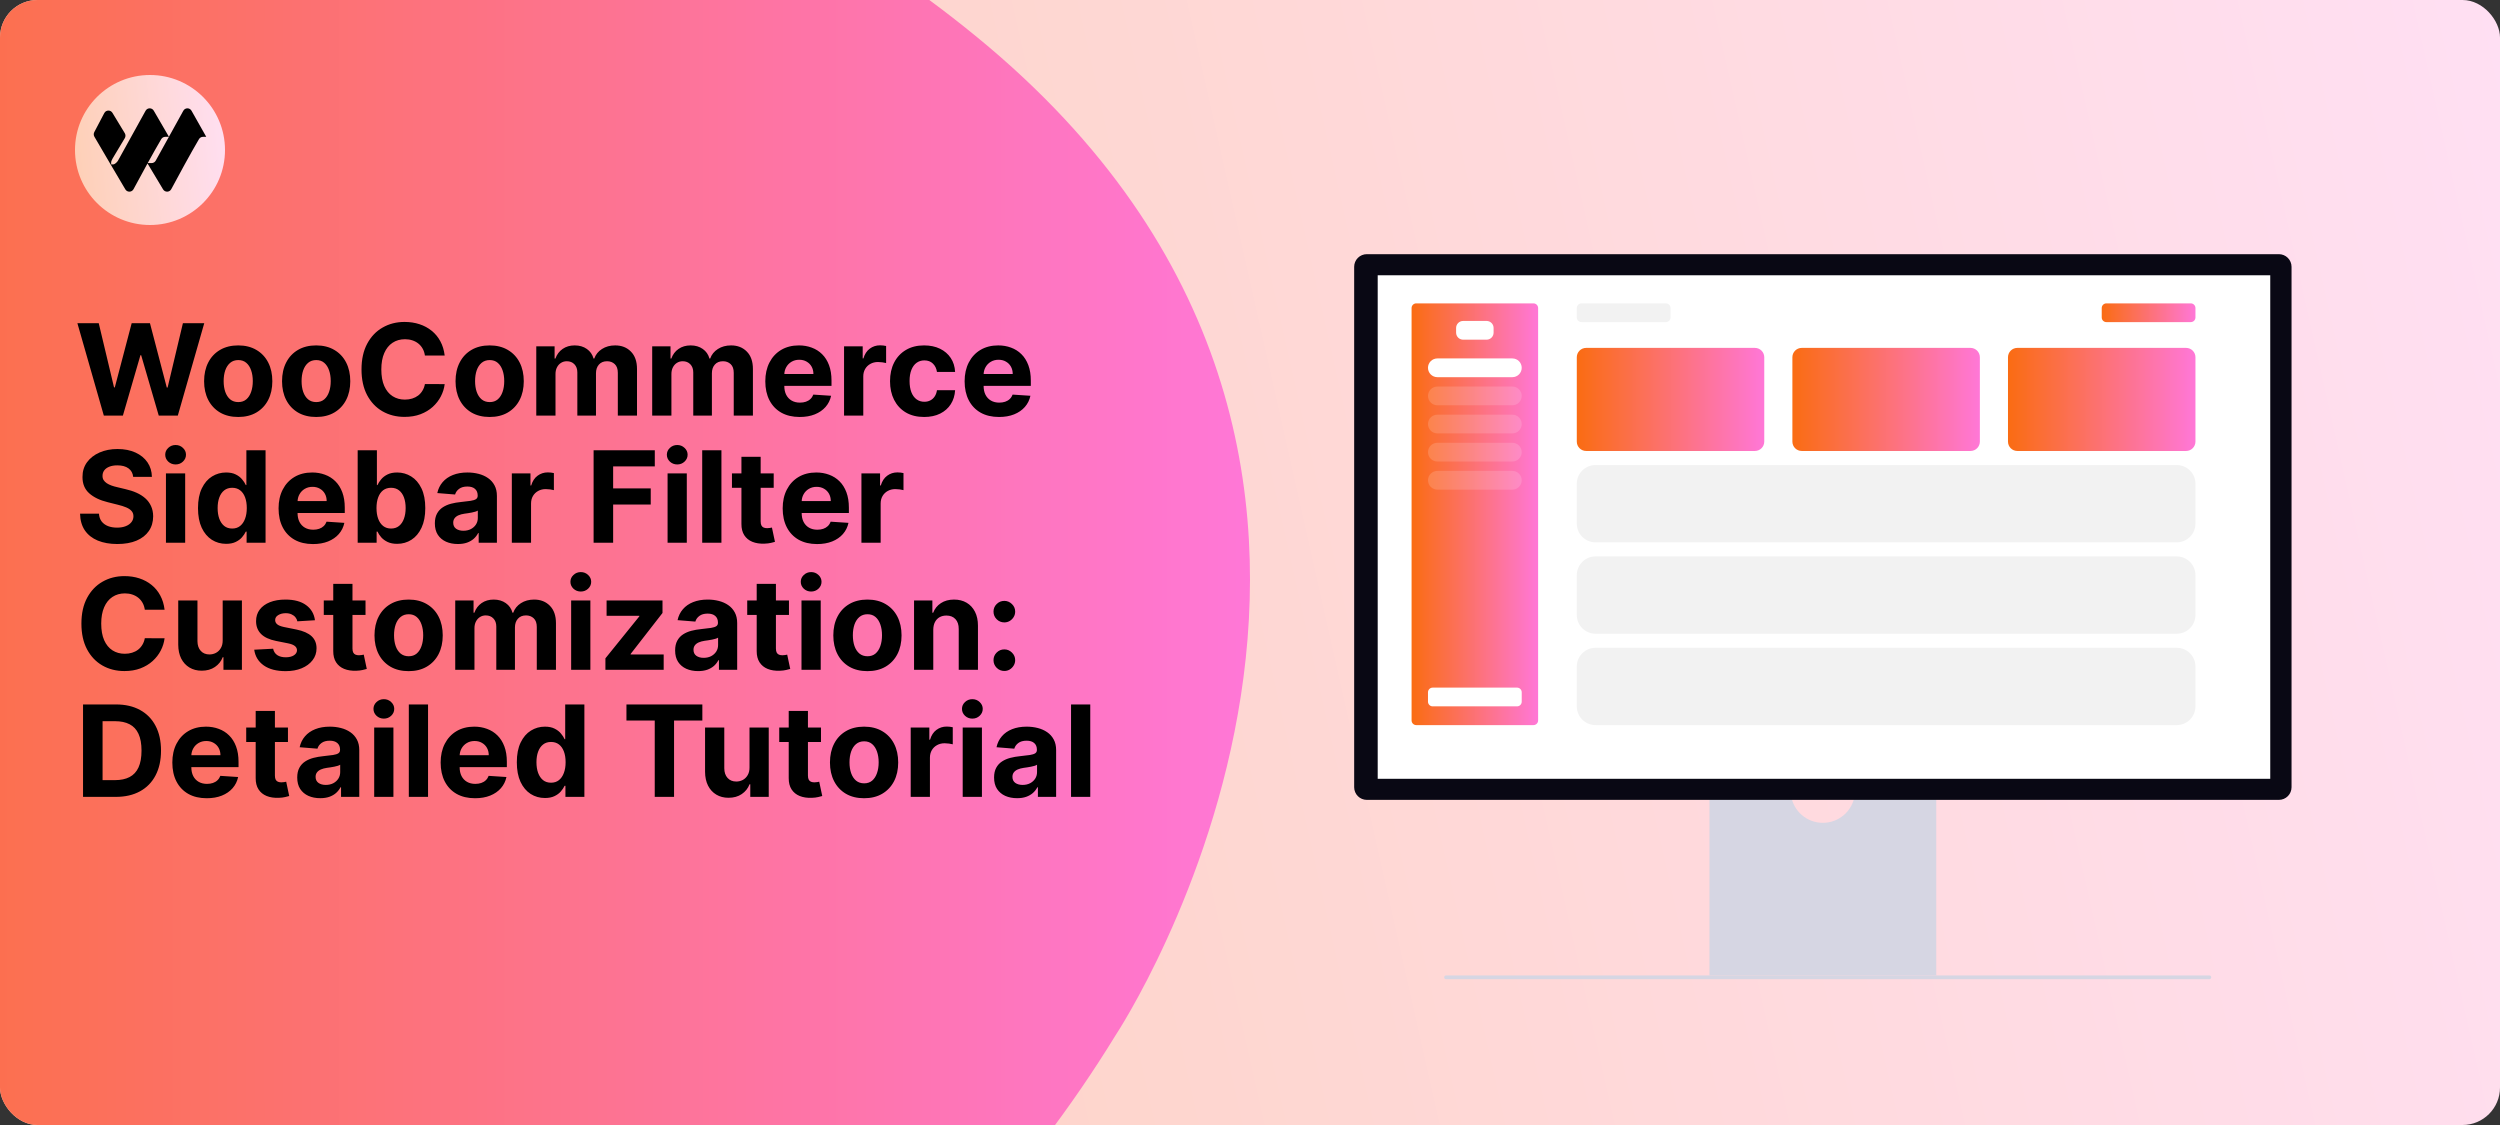 <svg width="1200" height="540" viewBox="0 0 1200 540" fill="none" xmlns="http://www.w3.org/2000/svg">
<rect x="0" y="0" width="1200" height="540" fill="#333333" stroke="none"/>
<g clip-path="url(#clip0_47_183)">
<rect width="1200" height="540" rx="18" fill="url(#paint0_linear_47_183)"/>
<path d="M-20.467 17.831C18.174 -16.541 219.965 -186.239 468.983 17.828C718 221.895 535.53 496.847 535.53 496.847C365.942 773.947 -65.549 947.94 -211.525 797.576C-357.501 647.211 -234.051 207.817 -20.467 17.831Z" fill="url(#paint1_linear_47_183)"/>
<g clip-path="url(#clip1_47_183)">
<path d="M108 72C108 52.118 91.882 36 72 36C52.118 36 36 52.118 36 72C36 91.882 52.118 108 72 108C91.882 108 108 91.882 108 72Z" fill="url(#paint2_linear_47_183)"/>
<path d="M87.989 53.171C88.85 51.617 91.057 51.608 91.93 53.154L99 65.676H97.442C96.653 65.676 95.921 66.088 95.516 66.774C91.547 73.495 85.305 85.027 82.203 90.803C81.367 92.359 79.18 92.407 78.271 90.894L70.805 78.45C68.224 83.135 65.724 87.765 64.092 90.803C63.257 92.359 61.069 92.407 60.161 90.894L52.718 78.278L45.316 65.637C44.914 64.95 44.894 64.099 45.265 63.393L50.07 54.245C50.93 52.691 53.137 52.682 54.01 54.228L59.95 64.028C60.354 64.776 60.315 65.691 59.848 66.4L54.104 75.981C53.856 76.357 53.353 77.443 53.353 77.895V78.921H54.289C55.109 78.921 56.235 77.829 56.636 77.105L69.879 53.171C70.739 51.617 72.946 51.608 73.82 53.154L81.083 65.653L79.332 65.676C78.542 65.676 77.811 66.088 77.406 66.774C75.55 69.916 73.199 74.112 70.903 78.278H72.771C73.59 78.278 74.346 77.829 74.746 77.105L87.989 53.171Z" fill="black"/>
</g>
<path d="M49.842 199.5L37.148 155.136H47.394L54.738 185.961H55.106L63.207 155.136H71.981L80.06 186.026H80.45L87.794 155.136H98.04L85.346 199.5H76.204L67.756 170.495H67.41L58.983 199.5H49.842ZM114.346 200.15C110.981 200.15 108.071 199.435 105.616 198.005C103.175 196.561 101.291 194.554 99.962 191.983C98.634 189.398 97.969 186.402 97.969 182.994C97.969 179.557 98.634 176.553 99.962 173.982C101.291 171.397 103.175 169.39 105.616 167.96C108.071 166.516 110.981 165.794 114.346 165.794C117.711 165.794 120.613 166.516 123.054 167.96C125.509 169.39 127.401 171.397 128.729 173.982C130.058 176.553 130.722 179.557 130.722 182.994C130.722 186.402 130.058 189.398 128.729 191.983C127.401 194.554 125.509 196.561 123.054 198.005C120.613 199.435 117.711 200.15 114.346 200.15ZM114.389 193.001C115.92 193.001 117.198 192.568 118.223 191.702C119.249 190.821 120.021 189.622 120.541 188.106C121.075 186.589 121.343 184.864 121.343 182.929C121.343 180.993 121.075 179.268 120.541 177.751C120.021 176.235 119.249 175.036 118.223 174.156C117.198 173.275 115.92 172.834 114.389 172.834C112.844 172.834 111.544 173.275 110.49 174.156C109.45 175.036 108.663 176.235 108.129 177.751C107.609 179.268 107.349 180.993 107.349 182.929C107.349 184.864 107.609 186.589 108.129 188.106C108.663 189.622 109.45 190.821 110.49 191.702C111.544 192.568 112.844 193.001 114.389 193.001ZM151.756 200.15C148.391 200.15 145.481 199.435 143.026 198.005C140.586 196.561 138.701 194.554 137.372 191.983C136.044 189.398 135.38 186.402 135.38 182.994C135.38 179.557 136.044 176.553 137.372 173.982C138.701 171.397 140.586 169.39 143.026 167.96C145.481 166.516 148.391 165.794 151.756 165.794C155.121 165.794 158.023 166.516 160.464 167.96C162.919 169.39 164.811 171.397 166.139 173.982C167.468 176.553 168.132 179.557 168.132 182.994C168.132 186.402 167.468 189.398 166.139 191.983C164.811 194.554 162.919 196.561 160.464 198.005C158.023 199.435 155.121 200.15 151.756 200.15ZM151.799 193.001C153.33 193.001 154.608 192.568 155.633 191.702C156.659 190.821 157.431 189.622 157.951 188.106C158.486 186.589 158.753 184.864 158.753 182.929C158.753 180.993 158.486 179.268 157.951 177.751C157.431 176.235 156.659 175.036 155.633 174.156C154.608 173.275 153.33 172.834 151.799 172.834C150.254 172.834 148.954 173.275 147.9 174.156C146.86 175.036 146.073 176.235 145.539 177.751C145.019 179.268 144.759 180.993 144.759 182.929C144.759 184.864 145.019 186.589 145.539 188.106C146.073 189.622 146.86 190.821 147.9 191.702C148.954 192.568 150.254 193.001 151.799 193.001ZM213.449 170.668H203.961C203.788 169.44 203.434 168.35 202.9 167.397C202.365 166.429 201.679 165.606 200.842 164.928C200.004 164.249 199.037 163.729 197.939 163.368C196.856 163.007 195.679 162.826 194.408 162.826C192.112 162.826 190.112 163.397 188.408 164.538C186.704 165.664 185.382 167.31 184.444 169.477C183.505 171.628 183.036 174.242 183.036 177.318C183.036 180.481 183.505 183.138 184.444 185.29C185.397 187.442 186.726 189.066 188.43 190.164C190.134 191.261 192.105 191.81 194.343 191.81C195.6 191.81 196.762 191.644 197.831 191.312C198.914 190.98 199.874 190.496 200.712 189.86C201.55 189.211 202.243 188.424 202.791 187.499C203.355 186.575 203.745 185.521 203.961 184.337L213.449 184.38C213.204 186.416 212.59 188.38 211.608 190.272C210.64 192.149 209.333 193.832 207.687 195.319C206.055 196.792 204.106 197.962 201.838 198.828C199.585 199.681 197.037 200.107 194.192 200.107C190.235 200.107 186.697 199.211 183.577 197.42C180.472 195.63 178.017 193.038 176.212 189.644C174.422 186.25 173.526 182.142 173.526 177.318C173.526 172.48 174.436 168.365 176.256 164.971C178.075 161.577 180.545 158.992 183.664 157.216C186.783 155.425 190.293 154.53 194.192 154.53C196.762 154.53 199.145 154.891 201.34 155.613C203.55 156.335 205.506 157.389 207.21 158.776C208.915 160.147 210.301 161.83 211.37 163.823C212.453 165.816 213.146 168.097 213.449 170.668ZM235.035 200.15C231.67 200.15 228.761 199.435 226.305 198.005C223.865 196.561 221.98 194.554 220.652 191.983C219.323 189.398 218.659 186.402 218.659 182.994C218.659 179.557 219.323 176.553 220.652 173.982C221.98 171.397 223.865 169.39 226.305 167.96C228.761 166.516 231.67 165.794 235.035 165.794C238.4 165.794 241.303 166.516 243.743 167.96C246.198 169.39 248.09 171.397 249.419 173.982C250.747 176.553 251.412 179.557 251.412 182.994C251.412 186.402 250.747 189.398 249.419 191.983C248.09 194.554 246.198 196.561 243.743 198.005C241.303 199.435 238.4 200.15 235.035 200.15ZM235.079 193.001C236.609 193.001 237.887 192.568 238.913 191.702C239.938 190.821 240.711 189.622 241.231 188.106C241.765 186.589 242.032 184.864 242.032 182.929C242.032 180.993 241.765 179.268 241.231 177.751C240.711 176.235 239.938 175.036 238.913 174.156C237.887 173.275 236.609 172.834 235.079 172.834C233.533 172.834 232.234 173.275 231.179 174.156C230.14 175.036 229.353 176.235 228.818 177.751C228.298 179.268 228.038 180.993 228.038 182.929C228.038 184.864 228.298 186.589 228.818 188.106C229.353 189.622 230.14 190.821 231.179 191.702C232.234 192.568 233.533 193.001 235.079 193.001ZM257.412 199.5V166.227H266.207V172.098H266.597C267.29 170.148 268.445 168.61 270.063 167.484C271.68 166.357 273.615 165.794 275.868 165.794C278.15 165.794 280.092 166.364 281.695 167.505C283.298 168.632 284.367 170.163 284.901 172.098H285.248C285.926 170.191 287.154 168.668 288.93 167.527C290.721 166.372 292.837 165.794 295.277 165.794C298.382 165.794 300.902 166.783 302.837 168.762C304.787 170.726 305.761 173.513 305.761 177.123V199.5H296.555V178.943C296.555 177.094 296.064 175.708 295.082 174.784C294.1 173.859 292.873 173.397 291.4 173.397C289.724 173.397 288.417 173.932 287.479 175C286.54 176.055 286.071 177.448 286.071 179.181V199.5H277.124V178.748C277.124 177.116 276.655 175.816 275.716 174.849C274.792 173.881 273.572 173.397 272.055 173.397C271.03 173.397 270.106 173.657 269.283 174.177C268.474 174.683 267.831 175.397 267.355 176.322C266.878 177.232 266.64 178.3 266.64 179.528V199.5H257.412ZM313.051 199.5V166.227H321.845V172.098H322.235C322.929 170.148 324.084 168.61 325.701 167.484C327.319 166.357 329.254 165.794 331.507 165.794C333.788 165.794 335.731 166.364 337.334 167.505C338.937 168.632 340.005 170.163 340.54 172.098H340.886C341.565 170.191 342.793 168.668 344.569 167.527C346.36 166.372 348.475 165.794 350.916 165.794C354.021 165.794 356.541 166.783 358.476 168.762C360.425 170.726 361.4 173.513 361.4 177.123V199.5H352.194V178.943C352.194 177.094 351.703 175.708 350.721 174.784C349.739 173.859 348.511 173.397 347.038 173.397C345.363 173.397 344.056 173.932 343.117 175C342.179 176.055 341.709 177.448 341.709 179.181V199.5H332.763V178.748C332.763 177.116 332.294 175.816 331.355 174.849C330.431 173.881 329.21 173.397 327.694 173.397C326.669 173.397 325.745 173.657 324.921 174.177C324.113 174.683 323.47 175.397 322.994 176.322C322.517 177.232 322.279 178.3 322.279 179.528V199.5H313.051ZM383.853 200.15C380.43 200.15 377.484 199.457 375.015 198.07C372.56 196.67 370.668 194.691 369.339 192.135C368.011 189.564 367.346 186.525 367.346 183.015C367.346 179.593 368.011 176.589 369.339 174.004C370.668 171.419 372.538 169.404 374.95 167.96C377.376 166.516 380.221 165.794 383.484 165.794C385.68 165.794 387.723 166.148 389.615 166.855C391.521 167.549 393.182 168.596 394.597 169.996C396.027 171.397 397.139 173.159 397.933 175.282C398.727 177.39 399.124 179.86 399.124 182.69V185.225H371.029V179.506H390.438C390.438 178.177 390.149 177 389.571 175.975C388.994 174.95 388.192 174.148 387.167 173.571C386.156 172.979 384.979 172.683 383.636 172.683C382.235 172.683 380.993 173.007 379.91 173.657C378.842 174.293 378.004 175.152 377.397 176.235C376.791 177.304 376.48 178.495 376.466 179.809V185.246C376.466 186.893 376.769 188.315 377.376 189.514C377.997 190.712 378.87 191.637 379.997 192.287C381.123 192.936 382.459 193.261 384.004 193.261C385.03 193.261 385.968 193.117 386.82 192.828C387.672 192.539 388.402 192.106 389.008 191.528C389.615 190.951 390.077 190.243 390.395 189.406L398.929 189.969C398.496 192.019 397.608 193.81 396.265 195.341C394.936 196.857 393.218 198.041 391.109 198.893C389.015 199.731 386.597 200.15 383.853 200.15ZM405.146 199.5V166.227H414.093V172.033H414.439C415.046 169.968 416.064 168.408 417.494 167.354C418.923 166.285 420.57 165.751 422.433 165.751C422.895 165.751 423.393 165.78 423.927 165.837C424.462 165.895 424.931 165.975 425.335 166.076V174.264C424.902 174.134 424.303 174.018 423.537 173.917C422.772 173.816 422.072 173.766 421.436 173.766C420.079 173.766 418.866 174.062 417.797 174.654C416.743 175.231 415.905 176.04 415.284 177.08C414.678 178.12 414.374 179.318 414.374 180.676V199.5H405.146ZM443.591 200.15C440.183 200.15 437.251 199.428 434.796 197.984C432.356 196.525 430.478 194.503 429.164 191.918C427.864 189.333 427.214 186.358 427.214 182.994C427.214 179.585 427.872 176.596 429.186 174.026C430.514 171.441 432.399 169.426 434.839 167.982C437.28 166.523 440.183 165.794 443.548 165.794C446.45 165.794 448.992 166.321 451.173 167.375C453.353 168.43 455.079 169.91 456.35 171.816C457.621 173.722 458.321 175.961 458.451 178.531H449.743C449.497 176.871 448.848 175.535 447.793 174.524C446.754 173.498 445.389 172.986 443.699 172.986C442.27 172.986 441.02 173.376 439.952 174.156C438.897 174.921 438.074 176.04 437.482 177.513C436.89 178.986 436.594 180.77 436.594 182.864C436.594 184.987 436.883 186.792 437.461 188.279C438.053 189.767 438.883 190.9 439.952 191.68C441.02 192.46 442.27 192.85 443.699 192.85C444.753 192.85 445.699 192.633 446.537 192.2C447.389 191.767 448.089 191.138 448.638 190.315C449.201 189.478 449.57 188.474 449.743 187.304H458.451C458.307 189.846 457.613 192.084 456.371 194.02C455.144 195.94 453.447 197.442 451.281 198.525C449.115 199.608 446.551 200.15 443.591 200.15ZM479.523 200.15C476.1 200.15 473.154 199.457 470.685 198.07C468.23 196.67 466.338 194.691 465.009 192.135C463.681 189.564 463.016 186.525 463.016 183.015C463.016 179.593 463.681 176.589 465.009 174.004C466.338 171.419 468.208 169.404 470.62 167.96C473.046 166.516 475.891 165.794 479.154 165.794C481.349 165.794 483.393 166.148 485.285 166.855C487.191 167.549 488.852 168.596 490.267 169.996C491.697 171.397 492.809 173.159 493.603 175.282C494.397 177.39 494.794 179.86 494.794 182.69V185.225H466.699V179.506H486.108C486.108 178.177 485.819 177 485.241 175.975C484.664 174.95 483.862 174.148 482.837 173.571C481.826 172.979 480.649 172.683 479.306 172.683C477.905 172.683 476.663 173.007 475.58 173.657C474.512 174.293 473.674 175.152 473.067 176.235C472.461 177.304 472.15 178.495 472.136 179.809V185.246C472.136 186.893 472.439 188.315 473.046 189.514C473.667 190.712 474.54 191.637 475.667 192.287C476.793 192.936 478.129 193.261 479.674 193.261C480.7 193.261 481.638 193.117 482.49 192.828C483.342 192.539 484.072 192.106 484.678 191.528C485.285 190.951 485.747 190.243 486.065 189.406L494.599 189.969C494.166 192.019 493.278 193.81 491.935 195.341C490.606 196.857 488.888 198.041 486.779 198.893C484.685 199.731 482.266 200.15 479.523 200.15ZM63.922 228.895C63.749 227.148 63.005 225.79 61.691 224.823C60.377 223.855 58.593 223.371 56.341 223.371C54.81 223.371 53.517 223.588 52.463 224.021C51.409 224.44 50.6 225.025 50.037 225.776C49.488 226.527 49.214 227.379 49.214 228.332C49.185 229.126 49.351 229.819 49.712 230.412C50.087 231.004 50.6 231.516 51.25 231.95C51.9 232.368 52.651 232.737 53.503 233.054C54.355 233.358 55.265 233.618 56.232 233.834L60.218 234.787C62.153 235.221 63.929 235.798 65.547 236.52C67.164 237.242 68.565 238.13 69.749 239.185C70.933 240.239 71.85 241.481 72.5 242.911C73.165 244.34 73.504 245.979 73.519 247.828C73.504 250.543 72.811 252.897 71.439 254.89C70.081 256.868 68.117 258.406 65.547 259.504C62.991 260.587 59.908 261.128 56.297 261.128C52.716 261.128 49.596 260.579 46.939 259.482C44.297 258.384 42.231 256.76 40.744 254.608C39.271 252.442 38.498 249.763 38.426 246.571H47.502C47.604 248.059 48.03 249.301 48.781 250.297C49.546 251.279 50.564 252.023 51.835 252.528C53.12 253.019 54.572 253.265 56.189 253.265C57.778 253.265 59.157 253.034 60.326 252.572C61.511 252.11 62.428 251.467 63.077 250.644C63.727 249.821 64.052 248.875 64.052 247.806C64.052 246.81 63.756 245.972 63.164 245.293C62.586 244.615 61.734 244.037 60.608 243.56C59.496 243.084 58.131 242.651 56.514 242.261L51.683 241.048C47.943 240.138 44.99 238.715 42.824 236.78C40.657 234.845 39.581 232.238 39.596 228.96C39.581 226.274 40.296 223.927 41.74 221.92C43.199 219.913 45.199 218.346 47.741 217.219C50.282 216.093 53.171 215.53 56.406 215.53C59.698 215.53 62.572 216.093 65.027 217.219C67.496 218.346 69.417 219.913 70.789 221.92C72.161 223.927 72.869 226.252 72.912 228.895H63.922ZM79.654 260.5V227.227H88.882V260.5H79.654ZM84.29 222.938C82.918 222.938 81.741 222.483 80.759 221.574C79.791 220.649 79.308 219.545 79.308 218.259C79.308 216.988 79.791 215.898 80.759 214.988C81.741 214.064 82.918 213.602 84.29 213.602C85.662 213.602 86.832 214.064 87.799 214.988C88.781 215.898 89.272 216.988 89.272 218.259C89.272 219.545 88.781 220.649 87.799 221.574C86.832 222.483 85.662 222.938 84.29 222.938ZM108.535 261.042C106.008 261.042 103.719 260.392 101.668 259.092C99.632 257.778 98.014 255.85 96.816 253.308C95.632 250.752 95.04 247.618 95.04 243.907C95.04 240.094 95.653 236.925 96.881 234.397C98.108 231.856 99.74 229.957 101.776 228.7C103.827 227.429 106.073 226.794 108.513 226.794C110.376 226.794 111.929 227.112 113.171 227.747C114.427 228.368 115.438 229.148 116.203 230.087C116.983 231.011 117.575 231.921 117.98 232.816H118.261V216.136H127.468V260.5H118.369V255.171H117.98C117.546 256.095 116.933 257.012 116.138 257.922C115.358 258.818 114.34 259.561 113.084 260.153C111.842 260.746 110.326 261.042 108.535 261.042ZM111.459 253.698C112.947 253.698 114.203 253.294 115.229 252.485C116.268 251.662 117.063 250.514 117.611 249.041C118.175 247.568 118.456 245.842 118.456 243.864C118.456 241.885 118.182 240.167 117.633 238.708C117.084 237.25 116.29 236.123 115.25 235.329C114.21 234.535 112.947 234.137 111.459 234.137C109.943 234.137 108.665 234.549 107.625 235.372C106.585 236.195 105.798 237.336 105.264 238.795C104.73 240.253 104.463 241.943 104.463 243.864C104.463 245.799 104.73 247.51 105.264 248.998C105.813 250.471 106.6 251.626 107.625 252.463C108.665 253.287 109.943 253.698 111.459 253.698ZM150.218 261.15C146.795 261.15 143.849 260.457 141.38 259.07C138.925 257.67 137.033 255.691 135.704 253.135C134.376 250.564 133.712 247.525 133.712 244.015C133.712 240.593 134.376 237.589 135.704 235.004C137.033 232.419 138.903 230.404 141.315 228.96C143.741 227.516 146.586 226.794 149.85 226.794C152.045 226.794 154.088 227.148 155.98 227.855C157.886 228.549 159.547 229.596 160.962 230.996C162.392 232.397 163.504 234.159 164.298 236.282C165.092 238.39 165.49 240.86 165.49 243.69V246.225H137.394V240.506H156.803C156.803 239.177 156.514 238 155.937 236.975C155.359 235.95 154.558 235.148 153.532 234.571C152.521 233.979 151.344 233.683 150.001 233.683C148.601 233.683 147.359 234.007 146.275 234.657C145.207 235.293 144.369 236.152 143.763 237.235C143.156 238.304 142.846 239.495 142.831 240.809V246.246C142.831 247.893 143.134 249.315 143.741 250.514C144.362 251.712 145.236 252.637 146.362 253.287C147.489 253.936 148.824 254.261 150.37 254.261C151.395 254.261 152.334 254.117 153.186 253.828C154.038 253.539 154.767 253.106 155.373 252.528C155.98 251.951 156.442 251.243 156.76 250.406L165.295 250.969C164.861 253.019 163.973 254.81 162.63 256.341C161.302 257.857 159.583 259.041 157.475 259.893C155.381 260.731 152.962 261.15 150.218 261.15ZM171.685 260.5V216.136H180.913V232.816H181.195C181.599 231.921 182.184 231.011 182.949 230.087C183.729 229.148 184.74 228.368 185.982 227.747C187.238 227.112 188.798 226.794 190.661 226.794C193.087 226.794 195.325 227.429 197.376 228.7C199.427 229.957 201.066 231.856 202.293 234.397C203.521 236.925 204.135 240.094 204.135 243.907C204.135 247.618 203.535 250.752 202.337 253.308C201.152 255.85 199.535 257.778 197.484 259.092C195.448 260.392 193.166 261.042 190.639 261.042C188.848 261.042 187.325 260.746 186.068 260.153C184.826 259.561 183.808 258.818 183.014 257.922C182.22 257.012 181.613 256.095 181.195 255.171H180.783V260.5H171.685ZM180.718 243.864C180.718 245.842 180.992 247.568 181.541 249.041C182.09 250.514 182.884 251.662 183.924 252.485C184.964 253.294 186.227 253.698 187.715 253.698C189.217 253.698 190.487 253.287 191.527 252.463C192.567 251.626 193.354 250.471 193.888 248.998C194.437 247.51 194.712 245.799 194.712 243.864C194.712 241.943 194.444 240.253 193.91 238.795C193.376 237.336 192.589 236.195 191.549 235.372C190.509 234.549 189.231 234.137 187.715 234.137C186.213 234.137 184.942 234.535 183.902 235.329C182.877 236.123 182.09 237.25 181.541 238.708C180.992 240.167 180.718 241.885 180.718 243.864ZM219.78 261.128C217.657 261.128 215.765 260.76 214.104 260.023C212.444 259.272 211.129 258.168 210.162 256.709C209.209 255.236 208.732 253.402 208.732 251.207C208.732 249.359 209.072 247.806 209.75 246.55C210.429 245.293 211.353 244.282 212.523 243.517C213.693 242.752 215.021 242.174 216.509 241.784C218.011 241.394 219.585 241.12 221.231 240.961C223.166 240.759 224.726 240.571 225.91 240.398C227.094 240.21 227.954 239.936 228.488 239.575C229.022 239.214 229.289 238.679 229.289 237.972V237.842C229.289 236.47 228.856 235.408 227.99 234.657C227.138 233.906 225.925 233.531 224.35 233.531C222.69 233.531 221.368 233.899 220.386 234.636C219.404 235.358 218.754 236.268 218.437 237.365L209.902 236.672C210.335 234.65 211.187 232.903 212.458 231.43C213.729 229.942 215.368 228.801 217.375 228.007C219.397 227.198 221.737 226.794 224.394 226.794C226.242 226.794 228.011 227.011 229.701 227.444C231.405 227.877 232.914 228.549 234.228 229.458C235.557 230.368 236.604 231.538 237.369 232.968C238.135 234.383 238.517 236.08 238.517 238.058V260.5H229.766V255.886H229.506C228.972 256.926 228.257 257.843 227.362 258.637C226.466 259.417 225.39 260.031 224.134 260.478C222.877 260.912 221.426 261.128 219.78 261.128ZM222.423 254.76C223.78 254.76 224.979 254.492 226.018 253.958C227.058 253.409 227.874 252.673 228.466 251.749C229.058 250.824 229.354 249.777 229.354 248.608V245.077C229.066 245.264 228.668 245.438 228.163 245.597C227.672 245.741 227.116 245.878 226.495 246.008C225.874 246.124 225.253 246.232 224.632 246.333C224.011 246.42 223.448 246.499 222.942 246.571C221.859 246.73 220.913 246.983 220.105 247.33C219.296 247.676 218.668 248.145 218.22 248.738C217.772 249.315 217.549 250.037 217.549 250.904C217.549 252.16 218.004 253.121 218.913 253.785C219.838 254.435 221.007 254.76 222.423 254.76ZM245.677 260.5V227.227H254.623V233.033H254.97C255.576 230.968 256.594 229.408 258.024 228.354C259.454 227.285 261.1 226.751 262.963 226.751C263.425 226.751 263.923 226.78 264.458 226.837C264.992 226.895 265.461 226.975 265.866 227.076V235.264C265.432 235.134 264.833 235.018 264.068 234.917C263.302 234.816 262.602 234.766 261.966 234.766C260.609 234.766 259.396 235.062 258.327 235.654C257.273 236.231 256.435 237.04 255.814 238.08C255.208 239.12 254.905 240.318 254.905 241.676V260.5H245.677ZM284.928 260.5V216.136H314.302V223.87H294.308V234.441H312.352V242.174H294.308V260.5H284.928ZM320.437 260.5V227.227H329.665V260.5H320.437ZM325.073 222.938C323.701 222.938 322.524 222.483 321.542 221.574C320.575 220.649 320.091 219.545 320.091 218.259C320.091 216.988 320.575 215.898 321.542 214.988C322.524 214.064 323.701 213.602 325.073 213.602C326.445 213.602 327.615 214.064 328.582 214.988C329.564 215.898 330.055 216.988 330.055 218.259C330.055 219.545 329.564 220.649 328.582 221.574C327.615 222.483 326.445 222.938 325.073 222.938ZM346.286 216.136V260.5H337.058V216.136H346.286ZM371.375 227.227V234.159H351.338V227.227H371.375ZM355.887 219.256H365.115V250.276C365.115 251.128 365.245 251.792 365.505 252.268C365.765 252.731 366.126 253.056 366.588 253.243C367.065 253.431 367.613 253.525 368.234 253.525C368.668 253.525 369.101 253.489 369.534 253.417C369.967 253.33 370.3 253.265 370.531 253.222L371.982 260.088C371.52 260.233 370.87 260.399 370.032 260.587C369.195 260.789 368.177 260.912 366.978 260.955C364.754 261.042 362.805 260.746 361.129 260.067C359.469 259.388 358.176 258.334 357.252 256.904C356.328 255.474 355.873 253.669 355.887 251.489V219.256ZM392.193 261.15C388.77 261.15 385.824 260.457 383.354 259.07C380.899 257.67 379.008 255.691 377.679 253.135C376.35 250.564 375.686 247.525 375.686 244.015C375.686 240.593 376.35 237.589 377.679 235.004C379.008 232.419 380.878 230.404 383.29 228.96C385.716 227.516 388.561 226.794 391.824 226.794C394.019 226.794 396.063 227.148 397.955 227.855C399.861 228.549 401.522 229.596 402.937 230.996C404.367 232.397 405.479 234.159 406.273 236.282C407.067 238.39 407.464 240.86 407.464 243.69V246.225H379.369V240.506H398.778C398.778 239.177 398.489 238 397.911 236.975C397.334 235.95 396.532 235.148 395.507 234.571C394.496 233.979 393.319 233.683 391.976 233.683C390.575 233.683 389.333 234.007 388.25 234.657C387.181 235.293 386.344 236.152 385.737 237.235C385.131 238.304 384.82 239.495 384.806 240.809V246.246C384.806 247.893 385.109 249.315 385.716 250.514C386.337 251.712 387.21 252.637 388.337 253.287C389.463 253.936 390.799 254.261 392.344 254.261C393.37 254.261 394.308 254.117 395.16 253.828C396.012 253.539 396.742 253.106 397.348 252.528C397.955 251.951 398.417 251.243 398.734 250.406L407.269 250.969C406.836 253.019 405.948 254.81 404.605 256.341C403.276 257.857 401.558 259.041 399.449 259.893C397.355 260.731 394.936 261.15 392.193 261.15ZM413.486 260.5V227.227H422.433V233.033H422.779C423.386 230.968 424.404 229.408 425.834 228.354C427.263 227.285 428.91 226.751 430.772 226.751C431.235 226.751 431.733 226.78 432.267 226.837C432.801 226.895 433.271 226.975 433.675 227.076V235.264C433.242 235.134 432.643 235.018 431.877 234.917C431.112 234.816 430.411 234.766 429.776 234.766C428.419 234.766 427.205 235.062 426.137 235.654C425.083 236.231 424.245 237.04 423.624 238.08C423.017 239.12 422.714 240.318 422.714 241.676V260.5H413.486ZM78.999 292.668H69.511C69.338 291.44 68.984 290.35 68.45 289.397C67.915 288.429 67.229 287.606 66.392 286.928C65.554 286.249 64.587 285.729 63.489 285.368C62.406 285.007 61.229 284.826 59.958 284.826C57.662 284.826 55.662 285.397 53.958 286.538C52.254 287.664 50.932 289.31 49.994 291.477C49.055 293.628 48.586 296.242 48.586 299.318C48.586 302.481 49.055 305.138 49.994 307.29C50.947 309.442 52.275 311.066 53.979 312.164C55.684 313.261 57.655 313.81 59.893 313.81C61.15 313.81 62.312 313.644 63.381 313.312C64.464 312.98 65.424 312.496 66.262 311.86C67.099 311.211 67.793 310.424 68.341 309.499C68.904 308.575 69.294 307.521 69.511 306.337L78.999 306.38C78.753 308.416 78.14 310.38 77.158 312.272C76.19 314.149 74.883 315.832 73.237 317.319C71.605 318.792 69.655 319.962 67.388 320.828C65.135 321.681 62.586 322.107 59.742 322.107C55.785 322.107 52.246 321.211 49.127 319.42C46.022 317.63 43.567 315.038 41.762 311.644C39.971 308.25 39.076 304.142 39.076 299.318C39.076 294.48 39.986 290.365 41.805 286.971C43.625 283.577 46.094 280.992 49.214 279.216C52.333 277.425 55.842 276.53 59.742 276.53C62.312 276.53 64.695 276.891 66.89 277.613C69.099 278.335 71.056 279.389 72.76 280.776C74.464 282.147 75.851 283.83 76.919 285.823C78.002 287.816 78.696 290.097 78.999 292.668ZM106.889 307.333V288.227H116.117V321.5H107.257V315.456H106.91C106.159 317.406 104.91 318.973 103.163 320.157C101.43 321.341 99.314 321.933 96.816 321.933C94.592 321.933 92.635 321.428 90.945 320.417C89.256 319.406 87.934 317.969 86.981 316.106C86.043 314.243 85.566 312.012 85.552 309.413V288.227H94.78V307.766C94.794 309.73 95.321 311.283 96.361 312.424C97.401 313.565 98.794 314.135 100.542 314.135C101.654 314.135 102.693 313.882 103.661 313.377C104.629 312.857 105.408 312.092 106.001 311.081C106.607 310.07 106.903 308.821 106.889 307.333ZM151.182 297.715L142.734 298.235C142.589 297.513 142.279 296.863 141.802 296.286C141.326 295.693 140.698 295.224 139.918 294.877C139.152 294.516 138.235 294.336 137.167 294.336C135.737 294.336 134.531 294.639 133.549 295.246C132.567 295.838 132.076 296.632 132.076 297.629C132.076 298.423 132.394 299.094 133.029 299.643C133.665 300.192 134.755 300.632 136.3 300.964L142.322 302.178C145.557 302.842 147.969 303.911 149.557 305.384C151.146 306.857 151.94 308.792 151.94 311.189C151.94 313.37 151.297 315.283 150.012 316.929C148.741 318.576 146.994 319.861 144.77 320.785C142.56 321.695 140.012 322.15 137.123 322.15C132.719 322.15 129.209 321.233 126.596 319.399C123.996 317.55 122.473 315.038 122.025 311.86L131.101 311.384C131.376 312.727 132.04 313.752 133.094 314.46C134.148 315.153 135.499 315.5 137.145 315.5C138.762 315.5 140.062 315.189 141.044 314.568C142.041 313.933 142.546 313.117 142.56 312.12C142.546 311.283 142.192 310.597 141.499 310.062C140.806 309.514 139.737 309.095 138.293 308.806L132.531 307.658C129.282 307.008 126.863 305.882 125.274 304.279C123.7 302.676 122.913 300.632 122.913 298.148C122.913 296.011 123.491 294.17 124.646 292.625C125.816 291.079 127.455 289.888 129.563 289.05C131.686 288.213 134.17 287.794 137.015 287.794C141.217 287.794 144.524 288.682 146.936 290.458C149.362 292.235 150.778 294.654 151.182 297.715ZM175.449 288.227V295.159H155.411V288.227H175.449ZM159.96 280.256H169.188V311.276C169.188 312.128 169.318 312.792 169.578 313.268C169.838 313.731 170.199 314.056 170.661 314.243C171.138 314.431 171.687 314.525 172.308 314.525C172.741 314.525 173.174 314.489 173.607 314.417C174.041 314.33 174.373 314.265 174.604 314.222L176.055 321.088C175.593 321.233 174.943 321.399 174.106 321.587C173.268 321.789 172.25 321.912 171.051 321.955C168.827 322.042 166.878 321.746 165.203 321.067C163.542 320.388 162.249 319.334 161.325 317.904C160.401 316.474 159.946 314.669 159.96 312.489V280.256ZM196.136 322.15C192.771 322.15 189.861 321.435 187.406 320.005C184.965 318.561 183.081 316.554 181.752 313.983C180.424 311.398 179.759 308.402 179.759 304.994C179.759 301.557 180.424 298.553 181.752 295.982C183.081 293.397 184.965 291.39 187.406 289.96C189.861 288.516 192.771 287.794 196.136 287.794C199.501 287.794 202.403 288.516 204.844 289.96C207.299 291.39 209.191 293.397 210.519 295.982C211.848 298.553 212.512 301.557 212.512 304.994C212.512 308.402 211.848 311.398 210.519 313.983C209.191 316.554 207.299 318.561 204.844 320.005C202.403 321.435 199.501 322.15 196.136 322.15ZM196.179 315.001C197.71 315.001 198.988 314.568 200.013 313.702C201.039 312.821 201.811 311.622 202.331 310.106C202.865 308.589 203.133 306.864 203.133 304.929C203.133 302.993 202.865 301.268 202.331 299.751C201.811 298.235 201.039 297.036 200.013 296.156C198.988 295.275 197.71 294.834 196.179 294.834C194.634 294.834 193.334 295.275 192.28 296.156C191.24 297.036 190.453 298.235 189.919 299.751C189.399 301.268 189.139 302.993 189.139 304.929C189.139 306.864 189.399 308.589 189.919 310.106C190.453 311.622 191.24 312.821 192.28 313.702C193.334 314.568 194.634 315.001 196.179 315.001ZM218.513 321.5V288.227H227.307V294.098H227.697C228.39 292.148 229.546 290.61 231.163 289.484C232.781 288.357 234.716 287.794 236.969 287.794C239.25 287.794 241.193 288.364 242.796 289.505C244.399 290.632 245.467 292.163 246.002 294.098H246.348C247.027 292.191 248.254 290.668 250.031 289.527C251.821 288.372 253.937 287.794 256.378 287.794C259.483 287.794 262.003 288.783 263.938 290.762C265.887 292.726 266.862 295.513 266.862 299.123V321.5H257.656V300.943C257.656 299.094 257.165 297.708 256.183 296.784C255.201 295.859 253.973 295.397 252.5 295.397C250.825 295.397 249.518 295.932 248.579 297C247.641 298.055 247.171 299.448 247.171 301.181V321.5H238.225V300.748C238.225 299.116 237.756 297.816 236.817 296.849C235.893 295.881 234.672 295.397 233.156 295.397C232.131 295.397 231.206 295.657 230.383 296.177C229.575 296.683 228.932 297.397 228.455 298.322C227.979 299.232 227.741 300.3 227.741 301.528V321.5H218.513ZM274.151 321.5V288.227H283.379V321.5H274.151ZM278.787 283.938C277.415 283.938 276.238 283.483 275.256 282.574C274.288 281.649 273.805 280.545 273.805 279.259C273.805 277.988 274.288 276.898 275.256 275.988C276.238 275.064 277.415 274.602 278.787 274.602C280.159 274.602 281.329 275.064 282.296 275.988C283.278 276.898 283.769 277.988 283.769 279.259C283.769 280.545 283.278 281.649 282.296 282.574C281.329 283.483 280.159 283.938 278.787 283.938ZM290.598 321.5V315.998L306.888 295.831V295.592H291.161V288.227H318V294.228L302.707 313.897V314.135H318.564V321.5H290.598ZM335.108 322.128C332.985 322.128 331.093 321.76 329.433 321.023C327.772 320.272 326.458 319.168 325.49 317.709C324.537 316.236 324.06 314.402 324.06 312.207C324.06 310.359 324.4 308.806 325.078 307.55C325.757 306.293 326.681 305.282 327.851 304.517C329.021 303.752 330.35 303.174 331.837 302.784C333.339 302.394 334.913 302.12 336.559 301.961C338.494 301.759 340.054 301.571 341.238 301.398C342.422 301.21 343.282 300.936 343.816 300.575C344.35 300.214 344.618 299.679 344.618 298.972V298.842C344.618 297.47 344.184 296.408 343.318 295.657C342.466 294.906 341.253 294.531 339.679 294.531C338.018 294.531 336.696 294.899 335.714 295.636C334.732 296.358 334.083 297.268 333.765 298.365L325.23 297.672C325.663 295.65 326.515 293.903 327.786 292.43C329.057 290.942 330.696 289.801 332.703 289.007C334.725 288.198 337.065 287.794 339.722 287.794C341.57 287.794 343.339 288.011 345.029 288.444C346.733 288.877 348.242 289.549 349.556 290.458C350.885 291.368 351.932 292.538 352.697 293.968C353.463 295.383 353.846 297.08 353.846 299.058V321.5H345.094V316.886H344.834C344.3 317.926 343.585 318.843 342.69 319.637C341.794 320.417 340.718 321.031 339.462 321.478C338.206 321.912 336.754 322.128 335.108 322.128ZM337.751 315.76C339.108 315.76 340.307 315.492 341.347 314.958C342.386 314.409 343.202 313.673 343.794 312.749C344.386 311.824 344.683 310.777 344.683 309.608V306.077C344.394 306.264 343.997 306.438 343.491 306.597C343 306.741 342.444 306.878 341.823 307.008C341.202 307.124 340.581 307.232 339.96 307.333C339.339 307.42 338.776 307.499 338.271 307.571C337.188 307.73 336.242 307.983 335.433 308.33C334.624 308.676 333.996 309.145 333.548 309.738C333.101 310.315 332.877 311.037 332.877 311.904C332.877 313.16 333.332 314.121 334.241 314.785C335.166 315.435 336.335 315.76 337.751 315.76ZM378.703 288.227V295.159H358.665V288.227H378.703ZM363.214 280.256H372.442V311.276C372.442 312.128 372.572 312.792 372.832 313.268C373.092 313.731 373.453 314.056 373.915 314.243C374.392 314.431 374.941 314.525 375.562 314.525C375.995 314.525 376.428 314.489 376.861 314.417C377.295 314.33 377.627 314.265 377.858 314.222L379.309 321.088C378.847 321.233 378.197 321.399 377.36 321.587C376.522 321.789 375.504 321.912 374.305 321.955C372.081 322.042 370.132 321.746 368.456 321.067C366.796 320.388 365.503 319.334 364.579 317.904C363.655 316.474 363.2 314.669 363.214 312.489V280.256ZM384.714 321.5V288.227H393.942V321.5H384.714ZM389.349 283.938C387.978 283.938 386.801 283.483 385.819 282.574C384.851 281.649 384.367 280.545 384.367 279.259C384.367 277.988 384.851 276.898 385.819 275.988C386.801 275.064 387.978 274.602 389.349 274.602C390.721 274.602 391.891 275.064 392.859 275.988C393.841 276.898 394.332 277.988 394.332 279.259C394.332 280.545 393.841 281.649 392.859 282.574C391.891 283.483 390.721 283.938 389.349 283.938ZM416.367 322.15C413.002 322.15 410.093 321.435 407.638 320.005C405.197 318.561 403.312 316.554 401.984 313.983C400.655 311.398 399.991 308.402 399.991 304.994C399.991 301.557 400.655 298.553 401.984 295.982C403.312 293.397 405.197 291.39 407.638 289.96C410.093 288.516 413.002 287.794 416.367 287.794C419.732 287.794 422.635 288.516 425.075 289.96C427.53 291.39 429.422 293.397 430.751 295.982C432.079 298.553 432.744 301.557 432.744 304.994C432.744 308.402 432.079 311.398 430.751 313.983C429.422 316.554 427.53 318.561 425.075 320.005C422.635 321.435 419.732 322.15 416.367 322.15ZM416.411 315.001C417.941 315.001 419.219 314.568 420.245 313.702C421.27 312.821 422.043 311.622 422.563 310.106C423.097 308.589 423.364 306.864 423.364 304.929C423.364 302.993 423.097 301.268 422.563 299.751C422.043 298.235 421.27 297.036 420.245 296.156C419.219 295.275 417.941 294.834 416.411 294.834C414.865 294.834 413.566 295.275 412.511 296.156C411.472 297.036 410.685 298.235 410.15 299.751C409.63 301.268 409.37 302.993 409.37 304.929C409.37 306.864 409.63 308.589 410.15 310.106C410.685 311.622 411.472 312.821 412.511 313.702C413.566 314.568 414.865 315.001 416.411 315.001ZM447.972 302.264V321.5H438.744V288.227H447.539V294.098H447.929C448.665 292.163 449.9 290.632 451.633 289.505C453.366 288.364 455.467 287.794 457.937 287.794C460.247 287.794 462.262 288.299 463.98 289.31C465.699 290.321 467.035 291.765 467.988 293.643C468.941 295.506 469.417 297.73 469.417 300.315V321.5H460.189V301.961C460.204 299.925 459.684 298.336 458.63 297.195C457.575 296.04 456.124 295.462 454.276 295.462C453.034 295.462 451.936 295.73 450.983 296.264C450.044 296.798 449.308 297.578 448.774 298.603C448.254 299.614 447.986 300.835 447.972 302.264ZM482.084 322.063C480.654 322.063 479.427 321.558 478.402 320.547C477.391 319.522 476.885 318.294 476.885 316.864C476.885 315.449 477.391 314.236 478.402 313.225C479.427 312.214 480.654 311.709 482.084 311.709C483.471 311.709 484.684 312.214 485.723 313.225C486.763 314.236 487.283 315.449 487.283 316.864C487.283 317.817 487.038 318.691 486.547 319.485C486.07 320.265 485.442 320.893 484.662 321.37C483.882 321.832 483.023 322.063 482.084 322.063ZM482.084 298.755C480.654 298.755 479.427 298.25 478.402 297.239C477.391 296.228 476.885 295 476.885 293.556C476.885 292.141 477.391 290.935 478.402 289.939C479.427 288.928 480.654 288.422 482.084 288.422C483.471 288.422 484.684 288.928 485.723 289.939C486.763 290.935 487.283 292.141 487.283 293.556C487.283 294.524 487.038 295.405 486.547 296.199C486.07 296.979 485.442 297.6 484.662 298.062C483.882 298.524 483.023 298.755 482.084 298.755ZM55.582 382.5H39.856V338.136H55.712C60.175 338.136 64.016 339.025 67.237 340.801C70.457 342.563 72.934 345.097 74.667 348.404C76.414 351.711 77.288 355.668 77.288 360.275C77.288 364.896 76.414 368.867 74.667 372.189C72.934 375.51 70.442 378.059 67.193 379.836C63.958 381.612 60.088 382.5 55.582 382.5ZM49.235 374.463H55.193C57.965 374.463 60.297 373.972 62.189 372.99C64.096 371.994 65.525 370.456 66.478 368.376C67.446 366.282 67.93 363.582 67.93 360.275C67.93 356.997 67.446 354.318 66.478 352.238C65.525 350.159 64.103 348.628 62.211 347.646C60.319 346.664 57.987 346.173 55.214 346.173H49.235V374.463ZM99.226 383.15C95.803 383.15 92.857 382.457 90.388 381.07C87.933 379.67 86.041 377.691 84.712 375.135C83.384 372.564 82.719 369.525 82.719 366.015C82.719 362.593 83.384 359.589 84.712 357.004C86.041 354.419 87.911 352.404 90.323 350.96C92.749 349.516 95.594 348.794 98.858 348.794C101.053 348.794 103.096 349.148 104.988 349.855C106.894 350.549 108.555 351.596 109.97 352.996C111.4 354.397 112.512 356.159 113.306 358.282C114.1 360.39 114.497 362.86 114.497 365.69V368.225H86.402V362.506H105.811C105.811 361.177 105.522 360 104.945 358.975C104.367 357.95 103.565 357.148 102.54 356.571C101.529 355.979 100.352 355.683 99.009 355.683C97.608 355.683 96.366 356.007 95.283 356.657C94.215 357.293 93.377 358.152 92.77 359.235C92.164 360.304 91.853 361.495 91.839 362.809V368.246C91.839 369.893 92.142 371.315 92.749 372.514C93.37 373.712 94.243 374.637 95.37 375.287C96.496 375.936 97.832 376.261 99.377 376.261C100.403 376.261 101.341 376.117 102.193 375.828C103.045 375.539 103.775 375.106 104.381 374.528C104.988 373.951 105.45 373.243 105.768 372.406L114.302 372.969C113.869 375.019 112.981 376.81 111.638 378.341C110.309 379.857 108.591 381.041 106.483 381.893C104.389 382.731 101.97 383.15 99.226 383.15ZM138.217 349.227V356.159H118.18V349.227H138.217ZM122.729 341.256H131.957V372.276C131.957 373.128 132.087 373.792 132.347 374.268C132.607 374.731 132.968 375.056 133.43 375.243C133.907 375.431 134.455 375.525 135.076 375.525C135.509 375.525 135.943 375.489 136.376 375.417C136.809 375.33 137.141 375.265 137.372 375.222L138.824 382.088C138.362 382.233 137.712 382.399 136.874 382.587C136.037 382.789 135.018 382.912 133.82 382.955C131.596 383.042 129.646 382.746 127.971 382.067C126.31 381.388 125.018 380.334 124.094 378.904C123.169 377.474 122.715 375.669 122.729 373.489V341.256ZM153.716 383.128C151.593 383.128 149.702 382.76 148.041 382.023C146.38 381.272 145.066 380.168 144.098 378.709C143.145 377.236 142.669 375.402 142.669 373.207C142.669 371.359 143.008 369.806 143.687 368.55C144.366 367.293 145.29 366.282 146.46 365.517C147.629 364.752 148.958 364.174 150.445 363.784C151.947 363.394 153.521 363.12 155.168 362.961C157.103 362.759 158.662 362.571 159.847 362.398C161.031 362.21 161.89 361.936 162.424 361.575C162.959 361.214 163.226 360.679 163.226 359.972V359.842C163.226 358.47 162.793 357.408 161.926 356.657C161.074 355.906 159.861 355.531 158.287 355.531C156.626 355.531 155.305 355.899 154.323 356.636C153.341 357.358 152.691 358.268 152.373 359.365L143.839 358.672C144.272 356.65 145.124 354.903 146.395 353.43C147.665 351.942 149.305 350.801 151.312 350.007C153.334 349.198 155.673 348.794 158.33 348.794C160.179 348.794 161.948 349.011 163.638 349.444C165.342 349.877 166.851 350.549 168.165 351.458C169.493 352.368 170.54 353.538 171.306 354.968C172.071 356.383 172.454 358.08 172.454 360.058V382.5H163.703V377.886H163.443C162.908 378.926 162.193 379.843 161.298 380.637C160.403 381.417 159.327 382.031 158.07 382.478C156.814 382.912 155.363 383.128 153.716 383.128ZM156.359 376.76C157.717 376.76 158.915 376.492 159.955 375.958C160.995 375.409 161.811 374.673 162.403 373.749C162.995 372.824 163.291 371.777 163.291 370.608V367.077C163.002 367.264 162.605 367.438 162.1 367.597C161.609 367.741 161.053 367.878 160.432 368.008C159.811 368.124 159.19 368.232 158.569 368.333C157.948 368.42 157.384 368.499 156.879 368.571C155.796 368.73 154.85 368.983 154.041 369.33C153.233 369.676 152.604 370.145 152.157 370.738C151.709 371.315 151.485 372.037 151.485 372.904C151.485 374.16 151.94 375.121 152.85 375.785C153.774 376.435 154.944 376.76 156.359 376.76ZM179.613 382.5V349.227H188.841V382.5H179.613ZM184.249 344.938C182.877 344.938 181.7 344.483 180.718 343.574C179.75 342.649 179.267 341.545 179.267 340.259C179.267 338.988 179.75 337.898 180.718 336.988C181.7 336.064 182.877 335.602 184.249 335.602C185.621 335.602 186.791 336.064 187.758 336.988C188.74 337.898 189.231 338.988 189.231 340.259C189.231 341.545 188.74 342.649 187.758 343.574C186.791 344.483 185.621 344.938 184.249 344.938ZM205.461 338.136V382.5H196.233V338.136H205.461ZM228.017 383.15C224.594 383.15 221.648 382.457 219.179 381.07C216.724 379.67 214.832 377.691 213.503 375.135C212.175 372.564 211.51 369.525 211.51 366.015C211.51 362.593 212.175 359.589 213.503 357.004C214.832 354.419 216.702 352.404 219.114 350.96C221.54 349.516 224.385 348.794 227.649 348.794C229.844 348.794 231.887 349.148 233.779 349.855C235.685 350.549 237.346 351.596 238.761 352.996C240.191 354.397 241.303 356.159 242.097 358.282C242.891 360.39 243.288 362.86 243.288 365.69V368.225H215.193V362.506H234.602C234.602 361.177 234.313 360 233.736 358.975C233.158 357.95 232.356 357.148 231.331 356.571C230.32 355.979 229.143 355.683 227.8 355.683C226.399 355.683 225.157 356.007 224.074 356.657C223.006 357.293 222.168 358.152 221.562 359.235C220.955 360.304 220.645 361.495 220.63 362.809V368.246C220.63 369.893 220.933 371.315 221.54 372.514C222.161 373.712 223.035 374.637 224.161 375.287C225.287 375.936 226.623 376.261 228.168 376.261C229.194 376.261 230.132 376.117 230.984 375.828C231.837 375.539 232.566 375.106 233.172 374.528C233.779 373.951 234.241 373.243 234.559 372.406L243.093 372.969C242.66 375.019 241.772 376.81 240.429 378.341C239.1 379.857 237.382 381.041 235.274 381.893C233.18 382.731 230.761 383.15 228.017 383.15ZM261.571 383.042C259.044 383.042 256.755 382.392 254.704 381.092C252.668 379.778 251.051 377.85 249.852 375.308C248.668 372.752 248.076 369.618 248.076 365.907C248.076 362.094 248.689 358.925 249.917 356.397C251.145 353.856 252.776 351.957 254.813 350.7C256.863 349.429 259.109 348.794 261.549 348.794C263.412 348.794 264.965 349.112 266.207 349.747C267.463 350.368 268.474 351.148 269.239 352.087C270.019 353.011 270.611 353.921 271.016 354.816H271.297V338.136H280.504V382.5H271.406V377.171H271.016C270.582 378.095 269.969 379.012 269.174 379.922C268.395 380.818 267.377 381.561 266.12 382.153C264.878 382.746 263.362 383.042 261.571 383.042ZM264.495 375.698C265.983 375.698 267.239 375.294 268.265 374.485C269.304 373.662 270.099 372.514 270.647 371.041C271.211 369.568 271.492 367.842 271.492 365.864C271.492 363.885 271.218 362.167 270.669 360.708C270.12 359.25 269.326 358.123 268.286 357.329C267.247 356.535 265.983 356.137 264.495 356.137C262.979 356.137 261.701 356.549 260.661 357.372C259.622 358.195 258.834 359.336 258.3 360.795C257.766 362.253 257.499 363.943 257.499 365.864C257.499 367.799 257.766 369.51 258.3 370.998C258.849 372.471 259.636 373.626 260.661 374.463C261.701 375.287 262.979 375.698 264.495 375.698ZM300.693 345.87V338.136H337.128V345.87H323.546V382.5H314.275V345.87H300.693ZM359.765 368.333V349.227H368.993V382.5H360.133V376.456H359.786C359.035 378.406 357.786 379.973 356.039 381.157C354.306 382.341 352.19 382.933 349.692 382.933C347.468 382.933 345.511 382.428 343.821 381.417C342.132 380.406 340.81 378.969 339.857 377.106C338.919 375.243 338.442 373.012 338.428 370.413V349.227H347.656V368.766C347.67 370.73 348.197 372.283 349.237 373.424C350.277 374.565 351.67 375.135 353.418 375.135C354.53 375.135 355.569 374.882 356.537 374.377C357.505 373.857 358.284 373.092 358.877 372.081C359.483 371.07 359.779 369.821 359.765 368.333ZM394.072 349.227V356.159H374.034V349.227H394.072ZM378.583 341.256H387.811V372.276C387.811 373.128 387.941 373.792 388.201 374.268C388.461 374.731 388.822 375.056 389.284 375.243C389.761 375.431 390.31 375.525 390.931 375.525C391.364 375.525 391.797 375.489 392.23 375.417C392.664 375.33 392.996 375.265 393.227 375.222L394.678 382.088C394.216 382.233 393.566 382.399 392.729 382.587C391.891 382.789 390.873 382.912 389.674 382.955C387.45 383.042 385.501 382.746 383.826 382.067C382.165 381.388 380.872 380.334 379.948 378.904C379.024 377.474 378.569 375.669 378.583 373.489V341.256ZM414.759 383.15C411.394 383.15 408.484 382.435 406.029 381.005C403.589 379.561 401.704 377.554 400.375 374.983C399.047 372.398 398.382 369.402 398.382 365.994C398.382 362.557 399.047 359.553 400.375 356.982C401.704 354.397 403.589 352.39 406.029 350.96C408.484 349.516 411.394 348.794 414.759 348.794C418.124 348.794 421.026 349.516 423.467 350.96C425.922 352.39 427.814 354.397 429.142 356.982C430.471 359.553 431.135 362.557 431.135 365.994C431.135 369.402 430.471 372.398 429.142 374.983C427.814 377.554 425.922 379.561 423.467 381.005C421.026 382.435 418.124 383.15 414.759 383.15ZM414.802 376.001C416.333 376.001 417.611 375.568 418.636 374.702C419.662 373.821 420.434 372.622 420.954 371.106C421.489 369.589 421.756 367.864 421.756 365.929C421.756 363.993 421.489 362.268 420.954 360.751C420.434 359.235 419.662 358.036 418.636 357.156C417.611 356.275 416.333 355.834 414.802 355.834C413.257 355.834 411.957 356.275 410.903 357.156C409.863 358.036 409.076 359.235 408.542 360.751C408.022 362.268 407.762 363.993 407.762 365.929C407.762 367.864 408.022 369.589 408.542 371.106C409.076 372.622 409.863 373.821 410.903 374.702C411.957 375.568 413.257 376.001 414.802 376.001ZM437.136 382.5V349.227H446.082V355.033H446.429C447.035 352.968 448.053 351.408 449.483 350.354C450.913 349.285 452.559 348.751 454.422 348.751C454.884 348.751 455.382 348.78 455.917 348.837C456.451 348.895 456.92 348.975 457.325 349.076V357.264C456.891 357.134 456.292 357.018 455.527 356.917C454.761 356.816 454.061 356.766 453.425 356.766C452.068 356.766 450.855 357.062 449.786 357.654C448.732 358.231 447.894 359.04 447.273 360.08C446.667 361.12 446.364 362.318 446.364 363.676V382.5H437.136ZM462.096 382.5V349.227H471.324V382.5H462.096ZM466.731 344.938C465.359 344.938 464.182 344.483 463.2 343.574C462.233 342.649 461.749 341.545 461.749 340.259C461.749 338.988 462.233 337.898 463.2 336.988C464.182 336.064 465.359 335.602 466.731 335.602C468.103 335.602 469.273 336.064 470.241 336.988C471.223 337.898 471.714 338.988 471.714 340.259C471.714 341.545 471.223 342.649 470.241 343.574C469.273 344.483 468.103 344.938 466.731 344.938ZM488.204 383.128C486.081 383.128 484.189 382.76 482.528 382.023C480.867 381.272 479.553 380.168 478.586 378.709C477.633 377.236 477.156 375.402 477.156 373.207C477.156 371.359 477.495 369.806 478.174 368.55C478.853 367.293 479.777 366.282 480.947 365.517C482.117 364.752 483.445 364.174 484.933 363.784C486.435 363.394 488.009 363.12 489.655 362.961C491.59 362.759 493.15 362.571 494.334 362.398C495.518 362.21 496.377 361.936 496.912 361.575C497.446 361.214 497.713 360.679 497.713 359.972V359.842C497.713 358.47 497.28 357.408 496.414 356.657C495.561 355.906 494.348 355.531 492.774 355.531C491.114 355.531 489.792 355.899 488.81 356.636C487.828 357.358 487.178 358.268 486.861 359.365L478.326 358.672C478.759 356.65 479.611 354.903 480.882 353.43C482.153 351.942 483.792 350.801 485.799 350.007C487.821 349.198 490.16 348.794 492.818 348.794C494.666 348.794 496.435 349.011 498.125 349.444C499.829 349.877 501.338 350.549 502.652 351.458C503.981 352.368 505.028 353.538 505.793 354.968C506.559 356.383 506.941 358.08 506.941 360.058V382.5H498.19V377.886H497.93C497.396 378.926 496.681 379.843 495.785 380.637C494.89 381.417 493.814 382.031 492.558 382.478C491.301 382.912 489.85 383.128 488.204 383.128ZM490.846 376.76C492.204 376.76 493.403 376.492 494.442 375.958C495.482 375.409 496.298 374.673 496.89 373.749C497.482 372.824 497.778 371.777 497.778 370.608V367.077C497.489 367.264 497.092 367.438 496.587 367.597C496.096 367.741 495.54 367.878 494.919 368.008C494.298 368.124 493.677 368.232 493.056 368.333C492.435 368.42 491.872 368.499 491.366 368.571C490.283 368.73 489.337 368.983 488.529 369.33C487.72 369.676 487.092 370.145 486.644 370.738C486.196 371.315 485.972 372.037 485.972 372.904C485.972 374.16 486.427 375.121 487.337 375.785C488.261 376.435 489.431 376.76 490.846 376.76ZM523.328 338.136V382.5H514.1V338.136H523.328Z" fill="black"/>
<path d="M693.227 469.114C693.208 469.329 693.275 469.543 693.413 469.708C693.55 469.874 693.748 469.979 693.962 470H1060.65C1060.86 469.963 1061.05 469.854 1061.18 469.692C1061.32 469.53 1061.39 469.326 1061.39 469.114C1061.39 468.903 1061.32 468.699 1061.18 468.537C1061.05 468.375 1060.86 468.266 1060.65 468.229H693.962C693.748 468.25 693.55 468.355 693.413 468.52C693.275 468.686 693.208 468.9 693.227 469.114Z" fill="#D6D6E3"/>
<path d="M890.264 381.727C889.731 385.402 887.892 388.762 885.083 391.193C882.275 393.623 878.684 394.96 874.97 394.96C871.256 394.96 867.665 393.623 864.857 391.193C862.048 388.762 860.209 385.402 859.676 381.727H820.547V468.229H929.393V381.727H890.264Z" fill="#D6D6E3"/>
<path d="M1093.87 383.942H656.068C654.459 383.94 652.917 383.3 651.779 382.163C650.641 381.026 650.002 379.483 650 377.875V128.067C650.002 126.458 650.641 124.916 651.779 123.779C652.917 122.641 654.459 122.002 656.068 122H1093.87C1095.48 122.002 1097.02 122.642 1098.16 123.779C1099.3 124.917 1099.94 126.459 1099.94 128.067V377.875C1099.94 379.483 1099.3 381.026 1098.16 382.163C1097.02 383.3 1095.48 383.94 1093.87 383.942H1093.87Z" fill="#090814"/>
<path d="M1089.72 132.123H661.298V373.818H1089.72V132.123Z" fill="white"/>
<path d="M736.051 145.617H679.808C678.566 145.617 677.559 146.624 677.559 147.867V345.803C677.559 347.045 678.566 348.052 679.808 348.052H736.051C737.293 348.052 738.3 347.045 738.3 345.803V147.867C738.3 146.624 737.293 145.617 736.051 145.617Z" fill="url(#paint3_linear_47_183)"/>
<path d="M702.305 154.052H713.554C714.449 154.052 715.307 154.408 715.94 155.04C716.573 155.673 716.928 156.531 716.928 157.426V159.675C716.928 160.57 716.573 161.428 715.94 162.061C715.307 162.694 714.449 163.049 713.554 163.049H702.305C701.41 163.049 700.552 162.694 699.919 162.061C699.286 161.428 698.931 160.57 698.931 159.675V157.426C698.931 156.531 699.286 155.673 699.919 155.04C700.552 154.408 701.41 154.052 702.305 154.052Z" fill="white"/>
<path d="M687.682 330.058H728.177C728.773 330.058 729.346 330.295 729.767 330.716C730.189 331.138 730.426 331.71 730.426 332.307V336.805C730.426 337.402 730.189 337.974 729.767 338.396C729.346 338.818 728.773 339.055 728.177 339.055H687.682C687.086 339.055 686.513 338.818 686.092 338.396C685.67 337.974 685.433 337.402 685.433 336.805V332.307C685.433 331.71 685.67 331.138 686.092 330.716C686.513 330.295 687.086 330.058 687.682 330.058Z" fill="white"/>
<path d="M759.11 145.617H799.604C800.201 145.617 800.773 145.854 801.195 146.276C801.617 146.698 801.854 147.27 801.854 147.867V152.365C801.854 152.962 801.617 153.534 801.195 153.956C800.773 154.377 800.201 154.614 799.604 154.614H759.11C758.513 154.614 757.941 154.377 757.519 153.956C757.097 153.534 756.86 152.962 756.86 152.365V147.867C756.86 147.27 757.097 146.698 757.519 146.276C757.941 145.854 758.513 145.617 759.11 145.617Z" fill="#F2F2F2"/>
<path d="M842.349 166.985H761.36C758.875 166.985 756.86 169 756.86 171.484V211.971C756.86 214.455 758.875 216.469 761.36 216.469H842.349C844.833 216.469 846.848 214.455 846.848 211.971V171.484C846.848 169 844.833 166.985 842.349 166.985Z" fill="url(#paint4_linear_47_183)"/>
<path d="M725.927 172.046H689.932C687.447 172.046 685.433 174.06 685.433 176.545C685.433 179.029 687.447 181.043 689.932 181.043H725.927C728.412 181.043 730.426 179.029 730.426 176.545C730.426 174.06 728.412 172.046 725.927 172.046Z" fill="white"/>
<path d="M1044.82 310.939H765.859C760.889 310.939 756.86 314.967 756.86 319.936V339.055C756.86 344.024 760.889 348.052 765.859 348.052H1044.82C1049.79 348.052 1053.82 344.024 1053.82 339.055V319.936C1053.82 314.967 1049.79 310.939 1044.82 310.939Z" fill="#F2F2F2"/>
<path d="M1011.07 145.617H1051.57C1052.17 145.617 1052.74 145.854 1053.16 146.276C1053.58 146.698 1053.82 147.27 1053.82 147.867V152.365C1053.82 152.962 1053.58 153.534 1053.16 153.956C1052.74 154.377 1052.17 154.614 1051.57 154.614H1011.07C1010.48 154.614 1009.91 154.377 1009.48 153.956C1009.06 153.534 1008.83 152.962 1008.83 152.365V147.867C1008.83 147.27 1009.06 146.698 1009.48 146.276C1009.91 145.854 1010.48 145.617 1011.07 145.617Z" fill="url(#paint5_linear_47_183)"/>
<path opacity="0.149" d="M725.927 185.542H689.932C687.447 185.542 685.433 187.556 685.433 190.04C685.433 192.525 687.447 194.539 689.932 194.539H725.927C728.412 194.539 730.426 192.525 730.426 190.04C730.426 187.556 728.412 185.542 725.927 185.542Z" fill="white"/>
<path opacity="0.149" d="M725.927 199.038H689.932C687.447 199.038 685.433 201.052 685.433 203.536C685.433 206.021 687.447 208.035 689.932 208.035H725.927C728.412 208.035 730.426 206.021 730.426 203.536C730.426 201.052 728.412 199.038 725.927 199.038Z" fill="white"/>
<path opacity="0.149" d="M725.927 212.533H689.932C687.447 212.533 685.433 214.547 685.433 217.032C685.433 219.516 687.447 221.53 689.932 221.53H725.927C728.412 221.53 730.426 219.516 730.426 217.032C730.426 214.547 728.412 212.533 725.927 212.533Z" fill="white"/>
<path opacity="0.149" d="M725.927 226.029H689.932C687.447 226.029 685.433 228.043 685.433 230.527C685.433 233.012 687.447 235.026 689.932 235.026H725.927C728.412 235.026 730.426 233.012 730.426 230.527C730.426 228.043 728.412 226.029 725.927 226.029Z" fill="white"/>
<path d="M1049.32 166.985H968.331C965.846 166.985 963.832 169 963.832 171.484V211.971C963.832 214.455 965.846 216.469 968.331 216.469H1049.32C1051.8 216.469 1053.82 214.455 1053.82 211.971V171.484C1053.82 169 1051.8 166.985 1049.32 166.985Z" fill="url(#paint6_linear_47_183)"/>
<path d="M945.834 166.985H864.845C862.36 166.985 860.346 169 860.346 171.484V211.971C860.346 214.455 862.36 216.469 864.845 216.469H945.834C948.319 216.469 950.333 214.455 950.333 211.971V171.484C950.333 169 948.319 166.985 945.834 166.985Z" fill="url(#paint7_linear_47_183)"/>
<path d="M1044.82 267.078H765.859C760.889 267.078 756.86 271.106 756.86 276.075V295.194C756.86 300.163 760.889 304.191 765.859 304.191H1044.82C1049.79 304.191 1053.82 300.163 1053.82 295.194V276.075C1053.82 271.106 1049.79 267.078 1044.82 267.078Z" fill="#F2F2F2"/>
<path d="M1044.82 223.217H765.859C760.889 223.217 756.86 227.245 756.86 232.214V251.333C756.86 256.302 760.889 260.33 765.859 260.33H1044.82C1049.79 260.33 1053.82 256.302 1053.82 251.333V232.214C1053.82 227.245 1049.79 223.217 1044.82 223.217Z" fill="#F2F2F2"/>
</g>
<defs>
<linearGradient id="paint0_linear_47_183" x1="8.9407e-06" y1="270" x2="1200" y2="-3.76254e-06" gradientUnits="userSpaceOnUse">
<stop stop-color="#FED0B7"/>
<stop offset="1" stop-color="#FFDFF3"/>
</linearGradient>
<linearGradient id="paint1_linear_47_183" x1="600" y1="386" x2="-275" y2="386" gradientUnits="userSpaceOnUse">
<stop stop-color="#FF77D7"/>
<stop offset="1" stop-color="#FA6C12"/>
</linearGradient>
<linearGradient id="paint2_linear_47_183" x1="36" y1="72" x2="110.877" y2="64.419" gradientUnits="userSpaceOnUse">
<stop stop-color="#FED0B7"/>
<stop offset="1" stop-color="#FFDFF3"/>
</linearGradient>
<linearGradient id="paint3_linear_47_183" x1="738.3" y1="246.835" x2="677.559" y2="246.835" gradientUnits="userSpaceOnUse">
<stop stop-color="#FF77D7"/>
<stop offset="1" stop-color="#FA6C12"/>
</linearGradient>
<linearGradient id="paint4_linear_47_183" x1="846.848" y1="191.727" x2="756.86" y2="191.727" gradientUnits="userSpaceOnUse">
<stop stop-color="#FF77D7"/>
<stop offset="1" stop-color="#FA6C12"/>
</linearGradient>
<linearGradient id="paint5_linear_47_183" x1="1053.82" y1="150.116" x2="1008.83" y2="150.116" gradientUnits="userSpaceOnUse">
<stop stop-color="#FF77D7"/>
<stop offset="1" stop-color="#FA6C12"/>
</linearGradient>
<linearGradient id="paint6_linear_47_183" x1="1053.82" y1="191.727" x2="963.832" y2="191.727" gradientUnits="userSpaceOnUse">
<stop stop-color="#FF77D7"/>
<stop offset="1" stop-color="#FA6C12"/>
</linearGradient>
<linearGradient id="paint7_linear_47_183" x1="950.333" y1="191.727" x2="860.346" y2="191.727" gradientUnits="userSpaceOnUse">
<stop stop-color="#FF77D7"/>
<stop offset="1" stop-color="#FA6C12"/>
</linearGradient>
<clipPath id="clip0_47_183">
<rect width="1200" height="540" rx="18" fill="white"/>
</clipPath>
<clipPath id="clip1_47_183">
<rect width="72" height="72" fill="white" transform="translate(36 36)"/>
</clipPath>
</defs>
</svg>
